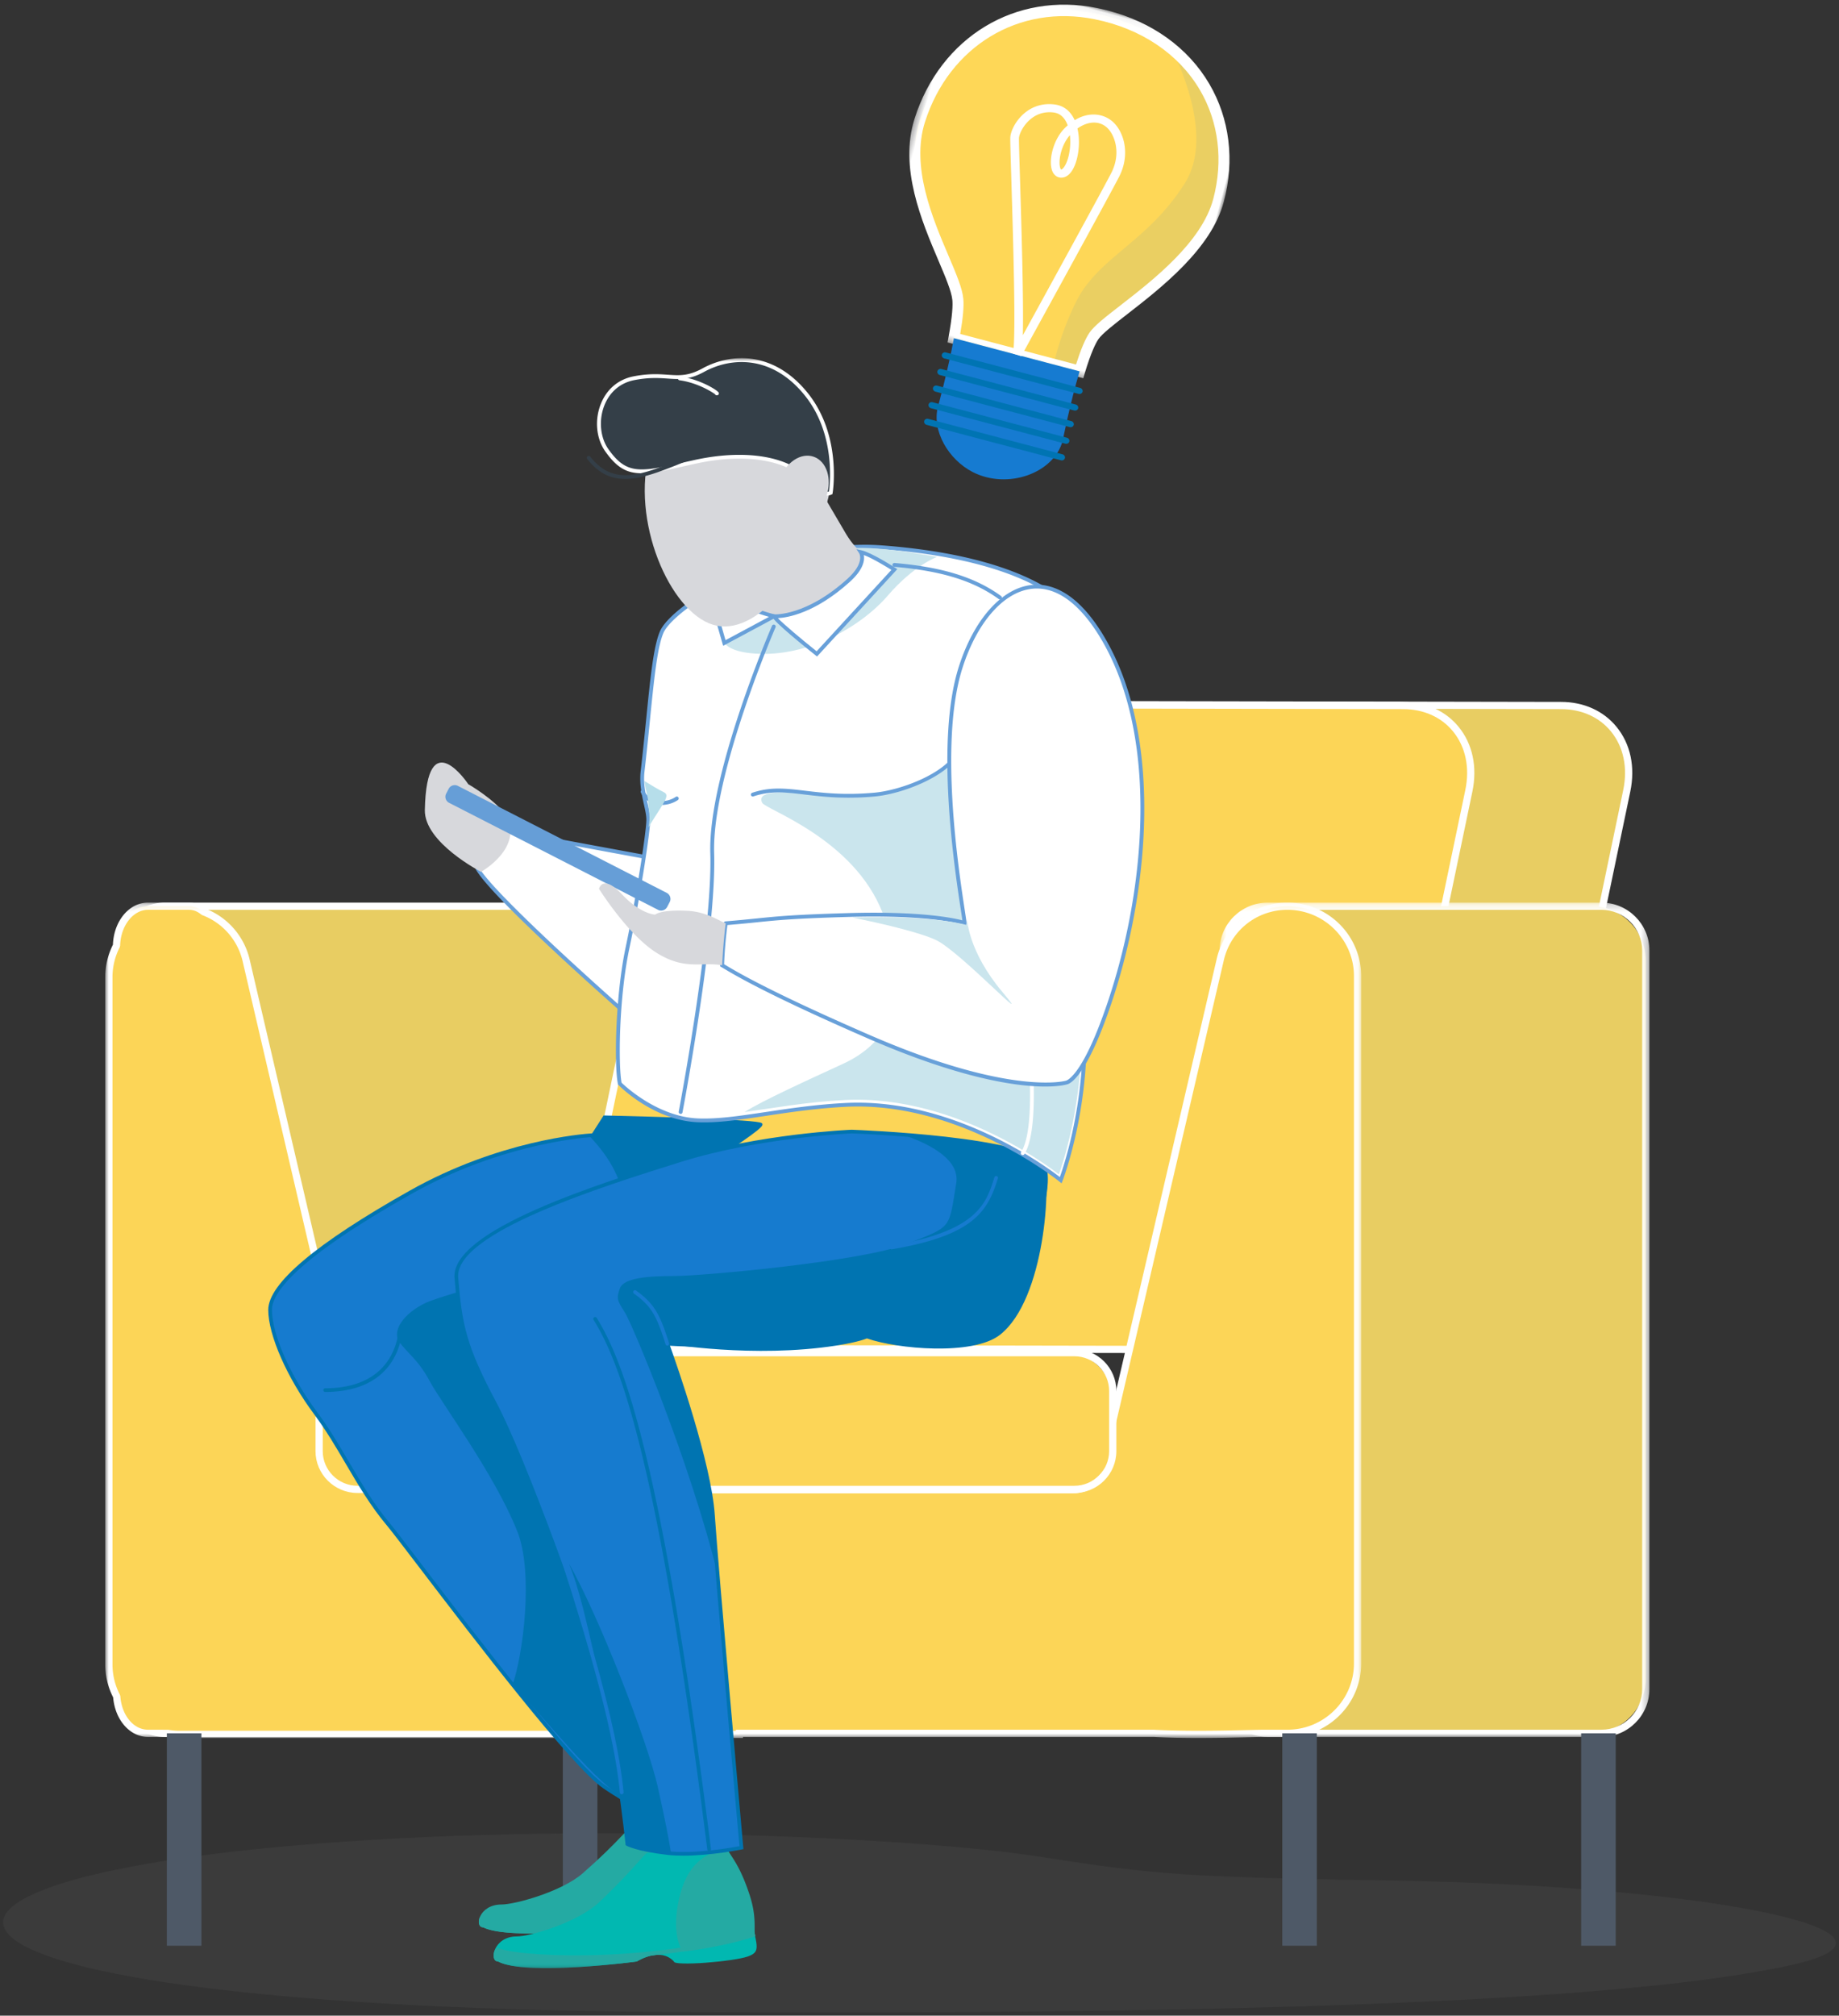 <svg width="262" height="287" xmlns="http://www.w3.org/2000/svg" xmlns:xlink="http://www.w3.org/1999/xlink"><rect width="100%" height="100%" fill="#333333" stroke="none"/><defs><path id="a" d="M.496.197h61.23v118.795H.496z"/><path id="c" d="M0 .197h178.931v118.945H0z"/><path id="e" d="M0 229.233h219.99V0H0z"/><path id="g" d="M0 .385h45.639v51.559H0z"/></defs><g fill="none" fill-rule="evenodd"><path d="M198.15 267.758c-28.96-.487-33.156-.755-50.042-3.396-17.756-2.777-66.475-5.061-106.477-1.563-65.46 5.724-57.068 23.075 55.388 23.701 112.453.626 144.661-3.824 157.77-6.618 20.982-4.472-9.294-11.328-56.639-12.124" fill="#838383" opacity=".1"/><g transform="translate(14.997 51)"><path d="M99.093 141.009l89.15.163c6.565.013 13.024-5.415 14.425-12.122l14.094-67.43c1.402-6.707-2.783-12.154-9.347-12.166l-89.15-.163c-6.565-.011-13.024 5.415-14.425 12.122l-14.096 67.43c-1.401 6.707 2.785 12.153 9.35 12.166" fill="#E8CD62"/><path d="M188.265 140.658c6.315 0 12.546-5.25 13.9-11.712l14.093-67.432c.669-3.197.05-6.167-1.74-8.365-1.669-2.046-4.191-3.176-7.104-3.181l-89.171-.164c-6.317 0-12.547 5.252-13.9 11.715L90.25 128.947c-.669 3.199-.05 6.169 1.74 8.367 1.669 2.045 4.193 3.176 7.104 3.181l-.001.514.001-.514 89.171.163zm-.022 1.027l-89.15-.163c-3.23-.006-6.034-1.271-7.902-3.561-1.99-2.442-2.682-5.717-1.95-9.223l14.095-67.43c1.444-6.914 8.13-12.53 14.93-12.53l89.15.163c3.228.006 6.033 1.27 7.903 3.562 1.989 2.44 2.68 5.716 1.947 9.221l-14.094 67.43c-1.445 6.914-8.13 12.531-14.907 12.531h-.022z" fill="#FFF"/><path d="M9.916 195.8h63.236c4.294 0 7.777-3.468 7.777-7.745V85.775c0-4.277-3.483-7.746-7.777-7.746H9.916c-4.296 0-7.778 3.469-7.778 7.745v102.28c0 4.278 3.482 7.745 7.778 7.745" fill="#E8CD62"/><path d="M8.466 78.544c-3.205 0-5.813 2.596-5.813 5.786V189.5c0 3.19 2.608 5.787 5.813 5.787h66.135c3.205 0 5.811-2.597 5.811-5.787V84.33c0-3.19-2.606-5.786-5.811-5.786H8.466zM1.622 189.499V84.33c0-3.756 3.071-6.813 6.844-6.813h66.135c3.772 0 6.842 3.057 6.842 6.813V189.5c0 3.756-3.07 6.813-6.842 6.813H8.466c-3.773 0-6.844-3.057-6.844-6.813z" fill="#FFF"/><path d="M76.595 141.009l89.15.163c6.565.013 13.023-5.415 14.425-12.122l14.094-67.43c1.402-6.707-2.783-12.154-9.347-12.166l-89.15-.163c-6.565-.011-13.024 5.415-14.425 12.122l-14.094 67.43c-1.403 6.707 2.783 12.153 9.347 12.166" fill="#FCD557"/><path d="M165.767 140.658c6.314 0 12.547-5.25 13.898-11.712l14.094-67.432c.67-3.197.052-6.167-1.74-8.365-1.667-2.046-4.191-3.176-7.104-3.181l-89.171-.164c-6.315 0-12.546 5.252-13.898 11.715l-14.095 67.428c-.667 3.199-.05 6.169 1.742 8.367 1.667 2.045 4.19 3.176 7.102 3.181v.514-.514l89.172.163zm-.023 1.027l-89.15-.163c-3.228-.006-6.034-1.271-7.9-3.561-1.992-2.442-2.684-5.717-1.951-9.223l14.095-67.43c1.445-6.914 8.129-12.53 14.93-12.53l89.149.163c3.229.006 6.035 1.27 7.903 3.562 1.99 2.44 2.68 5.716 1.949 9.221l-14.094 67.43c-1.446 6.914-8.13 12.531-14.91 12.531h-.021z" fill="#FFF"/><path d="M167.053 195.8h44.645c4.296 0 7.778-3.468 7.778-7.745V85.775c0-4.277-3.482-7.746-7.778-7.746h-44.645c-4.294 0-7.778 3.469-7.778 7.745v102.28c0 4.278 3.484 7.745 7.778 7.745" fill="#E8CD62"/><g transform="translate(158.265 77.32)"><mask id="b" fill="#fff"><use xlink:href="#a"/></mask><path d="M7.34 1.224c-3.205 0-5.813 2.597-5.813 5.787v105.168c0 3.19 2.608 5.787 5.813 5.787h47.543c3.205 0 5.813-2.597 5.813-5.787V7.011c0-3.19-2.608-5.787-5.813-5.787H7.34zM.496 112.179V7.011C.496 3.254 3.567.197 7.34.197h47.543c3.774 0 6.844 3.057 6.844 6.814v105.168c0 3.757-3.07 6.813-6.844 6.813H7.34c-3.773 0-6.844-3.056-6.844-6.813z" fill="#FFF" mask="url(#b)"/></g><path d="M.516 88.137c0-1.621.396-3.146 1.086-4.499.073-3.11 2.045-5.608 4.483-5.608h5.833c.808 0 1.496.305 2.092.795a9.77 9.77 0 016.06 6.91l16.855 72.295a4.175 4.175 0 003.036 3.085h97.958a4.192 4.192 0 004.088-3.232l16.855-72.296c1.032-4.425 4.991-7.557 9.552-7.557 5.524 0 10.002 4.458 10.002 9.96v97.85c0 5.5-4.478 9.96-10.002 9.96h-3.335c-1.85 0-9.55.332-15.726 0H90.349l-.002.148H10.518c-.568 0-1.12-.059-1.661-.148H6.085c-2.343 0-4.245-2.313-4.454-5.255a9.87 9.87 0 01-1.115-4.557v-97.85z" fill="#FCD557"/><g transform="translate(0 77.32)"><mask id="d" fill="#fff"><use xlink:href="#c"/></mask><path d="M89.84 117.966l59.54.001c4.716.253 10.233.12 13.53.042.98-.025 1.734-.043 2.17-.043h3.334c5.232 0 9.488-4.238 9.488-9.446V10.67c0-5.21-4.256-9.446-9.488-9.446-4.346 0-8.068 2.945-9.05 7.16L142.51 80.678a4.686 4.686 0 01-4.59 3.631H39.962l-.131-.015a4.684 4.684 0 01-3.408-3.467L19.567 8.53a9.252 9.252 0 00-5.742-6.546L13.68 1.9c-.553-.456-1.13-.677-1.762-.677H6.085c-2.122 0-3.901 2.29-3.967 5.107l-.055.218a9.317 9.317 0 00-1.033 4.268v97.852a9.31 9.31 0 001.058 4.322l.057.199c.193 2.723 1.887 4.776 3.94 4.776l2.856.007c.57.095 1.085.142 1.577.142h79.321l.002-.149zm-80.985 1.026h-2.77c-2.572 0-4.69-2.41-4.96-5.625a10.313 10.313 0 01-1.126-4.698V10.817c0-1.613.368-3.17 1.093-4.627.125-3.37 2.3-5.993 4.993-5.993h5.833c.842 0 1.635.289 2.352.86A10.28 10.28 0 0120.572 8.3l16.855 72.294a3.652 3.652 0 002.602 2.689h97.89a3.66 3.66 0 003.586-2.837l16.854-72.295c1.093-4.682 5.227-7.954 10.055-7.954 5.8 0 10.517 4.698 10.517 10.473v97.85c0 5.775-4.717 10.472-10.517 10.472h-3.333c-.43 0-1.178.019-2.148.042-3.312.08-8.854.214-13.582-.042H90.858l-.003.15H10.518a9.47 9.47 0 01-1.663-.15z" fill="#FFF" mask="url(#d)"/></g><mask id="f" fill="#fff"><use xlink:href="#e"/></mask><path fill="#4E5967" mask="url(#f)" d="M167.686 226.043h4.926v-30.245h-4.926zm-158.913 0h4.926v-30.245H8.773zm56.413 0h4.927v-30.245h-4.927zm145.082 0h4.926v-30.245h-4.926z"/><path d="M30.467 148.3v6.065c0 3.702 3.013 6.701 6.73 6.701h99.608c3.716 0 6.729-3 6.729-6.7V148.3c0-3.701-3.013-6.701-6.729-6.701H37.197c-3.717 0-6.73 3-6.73 6.701" fill="#FCD557" mask="url(#f)"/><path d="M35.943 142.112c-2.735 0-4.96 2.216-4.96 4.94v8.562c0 2.723 2.225 4.94 4.96 4.94h102.116c2.735 0 4.96-2.217 4.96-4.94v-8.563c0-2.723-2.225-4.939-4.96-4.939H35.943zm-5.991 13.502v-8.563c0-3.29 2.687-5.965 5.99-5.965H138.06c3.304 0 5.99 2.676 5.99 5.965v8.563c0 3.29-2.686 5.966-5.99 5.966H35.943c-3.304 0-5.991-2.676-5.991-5.966z" fill="#FFF" mask="url(#f)"/><path d="M56.443 220.172c1.946 0 8.613-1.843 11.585-4.448 5.19-4.551 6.325-6.424 6.852-6.424 2.357 0 11.069-.494 11.069-.494s1.668 2.378 2.937 7.465c1.297 5.202 1.946 5.852 0 6.504-1.946.65-10.381 1.3-10.381.65-1.948-1.952-5.192 0-5.192 0s-15.572 1.95-19.465 0c-1.297 0-.649-3.253 2.595-3.253" fill="#24AAA3" mask="url(#f)"/><path d="M84.344 221.473c2.515-.459 4.293-.916 5.556-1.316-.214-.895.267-2.455-.788-5.42-1.26-3.546-2.324-4.655-3.163-5.931-3.071.454-5.724 1.98-6.797 6.815-.601 2.714-.406 5.008.586 6.52a57.28 57.28 0 004.606-.668m-7.786.65s-1.298.65-12.328.65c-6.2 0-9.325-.41-10.873-.77-.284.74-.104 1.422.49 1.422 3.894 1.95 19.467 0 19.467 0s1.655-.991 3.31-.848l-.066-.454z" fill="#24AAA3" mask="url(#f)"/><path d="M64.756 223.17c-6.072 0-10.474-.556-11.377-1.158l.288-.427c1.702 1.141 20.055 2.288 36.126-1.987l.132.497c-8.714 2.317-18.079 3.074-25.17 3.074" fill="#24AAA3" mask="url(#f)"/><path d="M71.14 108.088l-1.624 2.539s-12.456.508-25.996 8.123c-13.538 7.617-20.036 13.203-20.036 16.756 0 3.554 2.707 9.648 6.498 14.726 3.79 5.077 6.227 10.917 10.289 15.74 2.867 3.404 24.912 33.415 30.869 37.477 5.957 4.062 12.997 6.6 13.54 6.6.54 0-14.624-87.235-10.833-88.76 3.792-1.522 20.039-11.678 19.497-12.186-.542-.507-22.204-1.015-22.204-1.015" fill="#167BCF" mask="url(#f)"/><path d="M71.281 108.354l-1.617 2.528-.137.006c-.125.006-12.555.596-25.878 8.091-16.45 9.254-19.903 14.097-19.903 16.527 0 3.494 2.652 9.486 6.446 14.57 1.707 2.284 3.157 4.755 4.561 7.143 1.717 2.92 3.49 5.938 5.72 8.585.675.802 2.376 3.028 4.727 6.11 7.537 9.865 21.563 28.232 26.088 31.319 5.373 3.664 11.679 6.109 13.129 6.5-.123-1.372-1.088-7.524-2.284-15.137-7.008-44.67-10.855-72.556-8.384-73.55 3.703-1.486 17.573-10.22 19.211-11.802-1.813-.314-13.66-.702-21.679-.89zM84.68 210.31c-.678 0-7.856-2.669-13.687-6.646-4.597-3.134-18.657-21.543-26.21-31.434-2.348-3.076-4.045-5.297-4.713-6.09-2.257-2.68-4.042-5.718-5.77-8.657-1.396-2.376-2.84-4.833-4.527-7.096-3.857-5.165-6.552-11.284-6.552-14.88 0-3.74 6.787-9.455 20.17-16.984 12.68-7.133 24.566-8.064 25.976-8.15l1.633-2.55.147.004c6.543.153 21.823.566 22.378 1.086l.104.098-.015.187c-.21 1.118-16.362 11.006-19.667 12.334-.488.196-1.273 3.252 1.916 27.347 1.99 15.03 4.765 32.72 6.791 45.637 2.36 15.043 2.4 15.503 2.23 15.7l-.078.093-.126.001z" fill="#0074B1" mask="url(#f)"/><path d="M71.14 108.088l-1.624 2.539s-.218.01-.618.04c3.325 3.515 4.409 6.053 5.503 10.38 4.588-2.126 19.462-11.457 18.943-11.944-.542-.507-22.204-1.015-22.204-1.015m-25.453 26.403c-3.25 1.524-4.874 4.062-3.791 5.586 1.083 1.523 2.707 2.538 4.333 5.585 1.625 3.047 9.206 13.2 12.455 21.325 2.399 5.997.793 17.788-.65 21.88 5.608 6 12.023 14.073 15.814 16.105 6.395 3.426 10.289 5.077 10.83 5.077.46 0-10.46-64.596-11.378-83.261-8.463 2.002-25.18 6.562-27.613 7.703" fill="#0074B1" mask="url(#f)"/><path d="M31.336 147.193a.262.262 0 110-.524c6.306 0 10.059-3.16 10.569-8.9a.268.268 0 01.284-.238c.145.013.252.14.24.284-.538 6.047-4.478 9.378-11.093 9.378" fill="#0074B1" mask="url(#f)"/><path d="M58.602 224.72c1.978 0 8.749-2.02 11.766-4.873 5.272-4.988 6.424-7.04 6.96-7.04 2.394 0 11.244-.542 11.244-.542s1.694 2.607 2.982 8.18c1.319 5.7 1.977 6.412 0 7.125-1.976.713-10.544 1.426-10.544.713-1.978-2.138-5.273 0-5.273 0s-15.818 2.138-19.771 0c-1.318 0-.66-3.562 2.636-3.562" fill="#01B8B1" mask="url(#f)"/><path d="M86.941 226.145c2.555-.502 4.362-1.004 5.644-1.442-.219-.981.27-2.69-.8-5.94-1.28-3.884-2.361-5.1-3.213-6.499-3.12.5-5.815 2.171-6.903 7.468-.612 2.975-.412 5.489.594 7.144a54.232 54.232 0 004.678-.73m-7.909.712s-1.317.713-12.521.713c-6.296 0-9.47-.45-11.043-.845-.288.81-.105 1.557.498 1.557 3.954 2.138 19.771 0 19.771 0s1.683-1.084 3.364-.927l-.069-.498z" fill="#24AAA3" mask="url(#f)"/><path d="M67.058 228.01c-6.185 0-10.672-.61-11.592-1.273l.342-.47c1.728 1.248 20.347 2.497 36.655-2.181l.161.556c-8.85 2.539-18.36 3.368-25.566 3.368" fill="#24AAA3" mask="url(#f)"/><path d="M106.34 110.12s-12.997.506-24.37 4.061c-11.371 3.554-32.492 10.156-31.95 16.756.54 6.6 1.082 9.647 5.415 17.771 4.332 8.124 12.998 32.399 15.164 40.016 2.165 7.615 3.79 22.848 3.79 22.848s1.354.762 5.687 1.27c4.332.507 10.56-.762 10.56-.762s-3.52-39.255-4.061-47.378c-.542-8.124-6.499-24.372-6.499-24.372s11.101.761 20.579-.508c7.291-.977 12.185-1.27 12.185-1.27 10.004.688 14.541-4.614 15.976-6.854 4.492-7.02 5.957-14.724 4.873-16.756-2.083-3.906-27.348-4.823-27.348-4.823" fill="#167BCF" mask="url(#f)"/><path d="M74.635 211.4c.409.182 1.944.77 5.47 1.181 3.782.443 9.087-.492 10.248-.713-.294-3.278-3.526-39.442-4.04-47.148-.534-7.995-6.424-24.137-6.484-24.3l-.14-.378.404.027c.11.01 11.188.747 20.527-.506 7.217-.967 12.155-1.269 12.203-1.272 9.914.683 14.33-4.482 15.771-6.732 4.477-7.001 5.893-14.563 4.864-16.494-1.65-3.093-20.123-4.43-27.116-4.685-.422.017-13.215.588-24.293 4.05-11.285 3.527-32.292 10.092-31.767 16.486.543 6.627 1.115 9.661 5.385 17.67 4.278 8.02 12.918 32.098 15.184 40.067 2.034 7.154 3.61 21.165 3.784 22.747m7.706 1.821c-.794 0-1.572-.035-2.297-.119-4.334-.508-5.727-1.269-5.784-1.302l-.119-.066-.014-.134c-.016-.152-1.645-15.298-3.781-22.805-2.261-7.952-10.88-31.97-15.142-39.964-4.318-8.095-4.895-11.166-5.445-17.873-.56-6.809 20.708-13.456 32.133-17.027 11.277-3.524 24.309-4.069 24.438-4.073 1.058.037 25.462.968 27.593 4.962 1.112 2.087-.237 9.755-4.885 17.018-1.492 2.33-6.046 7.674-16.217 6.977-.015.001-4.935.302-12.131 1.268-8.385 1.122-18.153.652-20.234.532.893 2.49 5.889 16.688 6.38 24.07.537 8.028 4.027 46.979 4.061 47.372l.022.232-.23.047c-.052.01-4.398.885-8.348.885" fill="#0074B1" mask="url(#f)"/><path d="M127.462 139.06c6.499-5.076 7.31-22.087 6.228-24.117-1.353-2.537-12.483-3.813-20.121-4.395 4.337 1.462 8.192 3.714 7.665 6.934-1.084 6.6-.542 6.092-7.04 8.63-6.5 2.54-29.244 4.57-33.035 4.57-3.791 0-7.312.255-7.852 1.778-.542 1.524-.321 1.735.787 3.532.975 1.586 9.078 20.69 13.214 37.368-.345-3.738-.613-6.849-.734-8.657-.542-8.126-6.499-24.372-6.499-24.372s12.3 2.097 24.1.253c3.249-.508 4.332-1.015 4.332-1.015 4.333 1.523 15.12 2.489 18.955-.508m-48.74 64.387c-1.46-6.503-8.334-24.215-12.66-31.824 2.036 4.868 3.733 14.277 4.536 17.1 2.167 7.615 3.79 22.848 3.79 22.848s1.355.762 5.687 1.269c.177.021.358.038.54.053-.27-1.716-.812-4.632-1.893-9.446" fill="#0074B1" mask="url(#f)"/><path d="M112.027 126.882a.263.263 0 01-.26-.217.263.263 0 01.216-.302c12.295-2.096 13.51-5.972 14.687-9.72a.262.262 0 11.5.155c-1.455 4.644-3.391 8.085-15.099 10.082-.014.002-.03.002-.044.002" fill="#167BCF" mask="url(#f)"/><path d="M86.033 212.596a.263.263 0 01-.26-.23c-6.923-54.908-12.3-69.165-16.21-75.453a.262.262 0 01.446-.274c3.94 6.33 9.35 20.653 16.285 75.662a.264.264 0 01-.228.293.188.188 0 01-.033.002" fill="#0074B1" mask="url(#f)"/><path d="M73.576 204.472a.264.264 0 01-.262-.237c-1.014-10.93-6.83-28.61-11.078-41.518l-.822-2.503a.258.258 0 01.167-.33.26.26 0 01.33.168l.825 2.502c4.255 12.932 10.083 30.644 11.103 41.631a.262.262 0 01-.238.285c-.009.002-.016.002-.025.002m6.499-63.88a.259.259 0 01-.25-.183c-1.333-4.252-2.093-5.468-4.508-7.231a.26.26 0 01-.057-.365.264.264 0 01.368-.057c2.503 1.828 3.337 3.158 4.698 7.497a.262.262 0 01-.251.339" fill="#167BCF" mask="url(#f)"/><path d="M54.751 66.887s9.088 1.72 23.214 4.313c14.125 2.594 29.66 12.845 29.66 12.845s-23.193 17.536-23.739 17.52c-.546-.016-30.612-26.141-31.06-29.418-.14-1.03 1.925-5.26 1.925-5.26" fill="#FFF" mask="url(#f)"/><path d="M54.906 67.193c-.784 1.629-1.9 4.252-1.81 4.917.176 1.268 5.697 6.93 15.148 15.53 7.484 6.811 14.695 12.971 15.657 13.623 1.363-.758 14.402-10.515 23.25-17.2-2.308-1.473-16.445-10.245-29.237-12.595a5020.296 5020.296 0 01-23.008-4.275m28.974 34.644c-.53-.016-10.494-8.787-15.746-13.558-6.967-6.332-15.328-14.265-15.58-16.097-.146-1.079 1.736-4.973 1.951-5.415l.091-.187.206.04c.091.017 9.249 1.749 23.213 4.313 14.017 2.574 29.606 12.782 29.761 12.884l.322.213-.308.231c-10.606 8.02-23.359 17.576-23.91 17.576" fill="#68A0D9" mask="url(#f)"/><path d="M53.536 73.135s-8.098-4.159-8.007-8.793c.25-12.654 6.192-3.68 6.192-3.68s3.726 2.11 5.468 4.535c2.337 4.616-3.653 7.938-3.653 7.938" fill="#D7D8DC" mask="url(#f)"/><path d="M50.554 59.197c-.556.763-.848 5.834-.848 5.834s2.354 2.137 2.452 2.759c.106.658.426-1.343.952-2.065-.87-1.21-1.421-1.008-1.63-2.325-.21-1.316-.926-4.203-.926-4.203" fill="#D7D8DC" mask="url(#f)"/><path d="M73.304 103.292c-.54-2.75-.353-12.452 1.083-19.255 1.624-7.7 2.979-16.674 2.979-18.323 0-1.652-1.135-4.092-.813-6.878 1.084-9.352 1.464-16.855 2.708-19.804 1.625-3.85 16.788-13.202 31.41-12.102 14.622 1.1 24.912 4.95 28.703 11.002 3.791 6.052-1.084 40.603 0 54.356 1.082 13.754-3.25 24.757-3.25 24.757s-14.08-11.553-30.597-10.728c-8.806.44-15.711 2.44-21.12 2.2-6.23-.275-11.103-5.225-11.103-5.225" fill="#FFF" mask="url(#f)"/><path d="M107.204 106.003c14.4 0 26.734 9.01 28.793 10.594.708-1.972 4.063-12.103 3.104-24.286-.44-5.571.084-14.341.638-23.625.795-13.31 1.616-27.075-.598-30.61-3.7-5.909-13.82-9.77-28.49-10.874-15.093-1.129-29.683 8.486-31.138 11.936-.878 2.081-1.331 6.603-1.906 12.328a474.339 474.339 0 01-.783 7.4c-.192 1.672.15 3.207.45 4.56.196.871.364 1.623.364 2.287 0 1.671-1.337 10.57-2.984 18.38-1.46 6.917-1.581 16.401-1.098 19.065.564.545 5.175 4.837 10.862 5.088 2.788.12 5.994-.358 9.696-.913 3.365-.504 7.176-1.078 11.399-1.288a34.2 34.2 0 011.691-.042zm29.037 11.49l-.29-.239c-.137-.11-13.243-10.706-28.746-10.706-.551 0-1.106.013-1.665.041-4.196.21-7.994.78-11.345 1.282-3.729.56-6.94 1.044-9.803.919-6.262-.277-11.08-5.103-11.283-5.309l-.059-.057-.015-.08c-.572-2.905-.314-12.737 1.085-19.363 1.61-7.643 2.972-16.657 2.972-18.268 0-.605-.162-1.329-.35-2.17-.296-1.325-.665-2.977-.46-4.737.303-2.63.558-5.16.782-7.394.577-5.771 1.034-10.329 1.945-12.485 1.735-4.12 17.1-13.373 31.682-12.269 14.849 1.118 25.117 5.07 28.914 11.13 2.307 3.681 1.48 17.534.68 30.932-.553 9.262-1.075 18.014-.638 23.548 1.075 13.657-3.225 24.765-3.268 24.876l-.138.349z" fill="#68A0D9" mask="url(#f)"/><path d="M105.125 100.463c-4.925 2.267-11.605 5.304-14.04 6.873 4.094-.56 8.83-1.438 14.308-1.712 16.367-.814 30.46 10.596 30.46 10.596s4.15-10.867 3.077-24.45c-.8-10.126-12.214-31.922-13.366-43.66-4.193 1.627-1.034 7.188-7.04 11.003-4.334 2.75-10.335 3.843-15.164 3.3-4.83-.544-10.845-1.283-9.771.891.48.972 13.02 5.054 17.17 15.698 4.986 12.784.269 18.745-5.634 21.461M88.738 37.107s-3.791 4.402 3.791 4.951c7.581.55 15.164-3.85 18.955-8.252 3.79-4.4 7.04-5.511 7.04-5.511s-9.796-1.88-12.998-1.09c-3.2.789-16.788 9.902-16.788 9.902" fill="#CAE5ED" mask="url(#f)"/><path d="M81.968 107.611c-.2-.033-.296-.176-.268-.324.049-.254 4.844-25.588 4.5-36.776-.35-11.278 8.708-32.214 8.799-32.424a.273.273 0 01.5.217c-.09.21-9.098 21.035-8.753 32.19.348 11.248-4.461 36.641-4.51 36.896a.273.273 0 01-.268.221" fill="#68A0D9" mask="url(#f)"/><path d="M130.709 113.466a.273.273 0 01-.232-.416c2.751-4.393.504-21.863-1.476-37.277-.714-5.56-1.389-10.812-1.814-15.26a.272.272 0 01.247-.297c.165-.001.284.097.298.246.423 4.44 1.098 9.687 1.81 15.24 1.994 15.506 4.254 33.078 1.4 37.636a.277.277 0 01-.233.128" fill="#FFF" mask="url(#f)"/><path d="M79.275 63.61c-.345 0-.685-.044-1.01-.135-.9-.25-1.597-.83-1.961-1.627a.273.273 0 01.498-.226c.298.65.87 1.122 1.61 1.329.936.261 2.031.072 2.861-.488a.272.272 0 11.308.45 4.16 4.16 0 01-2.306.697m26.638-1.03c-2.507 0-4.517-.24-6.24-.446-2.709-.324-4.847-.578-7.327.261a.272.272 0 11-.175-.515c2.598-.879 4.789-.618 7.568-.287 2.47.294 5.546.662 9.824.274 3.84-.35 10.149-2.761 11.693-5.9a.274.274 0 01.492.24c-1.63 3.307-8.166 5.842-12.135 6.2a40.823 40.823 0 01-3.7.173m21.547-28.226a.27.27 0 01-.161-.053c-3.599-2.61-8.196-4.029-14.901-4.596a.275.275 0 01-.251-.295c.014-.149.152-.253.296-.248 6.813.578 11.494 2.026 15.178 4.7a.27.27 0 01.06.38.27.27 0 01-.221.112" fill="#68A0D9" mask="url(#f)"/><path d="M79.532 61.773c-.618-.298-1.687-.921-2.708-1.561.212 1.735.542 2.2.542 3.3 0 .64.375 1.916 0 3.302 2.32-3.77 3.17-4.555 2.166-5.04" fill="#B6DEEA" mask="url(#f)"/><path d="M101.957 18.912s1.56 2.692 3.569 6.093c1.625 2.75 3.79 3.85 3.79 3.85 1 2.03-7.038 8.252-11.913 8.252-4.874 0-6.498-3.3-7.04-4.4-.541-1.101 11.594-13.795 11.594-13.795" fill="#D7D8DC" mask="url(#f)"/><path d="M107.626 27.605s1.076 1.487-1.693 4.001c-6.06 5.502-10.64 5.14-10.64 5.14.174.664 6.082 5.359 6.082 5.359l11.044-12.017s-3.364-2.173-4.793-2.483" fill="#FFF" mask="url(#f)"/><path d="M95.827 37.016c.802.84 3.204 2.87 5.518 4.718L112 30.144c-.717-.45-2.683-1.651-3.928-2.118.132.706-.016 2.022-1.954 3.782-4.93 4.475-8.875 5.128-10.29 5.208zm5.578 5.46l-.2-.159c-1.404-1.114-5.995-4.804-6.177-5.5l-.099-.37.382.03c.049.004 4.551.272 10.437-5.072 2.527-2.294 1.663-3.63 1.653-3.643l-.385-.565.667.142c1.463.316 4.748 2.43 4.885 2.52l.272.176-11.435 12.441z" fill="#68A0D9" mask="url(#f)"/><path d="M95.292 36.747s-6.234-1.597-5.817-3.167l-3.003.978 1.725 5.992 7.095-3.803z" fill="#FFF" mask="url(#f)"/><path d="M86.808 34.735l1.559 5.415 6.193-3.32c-1.421-.408-4.54-1.415-5.228-2.583a1.057 1.057 0 01-.123-.294l-2.4.782zm1.22 6.216l-1.891-6.57 3.731-1.215-.13.483c-.025.1-.004.203.067.322.62 1.054 4.22 2.171 5.555 2.512l.677.174-8.01 4.294z" fill="#68A0D9" mask="url(#f)"/><path d="M93.226 1.16c6.17 1.844 12.4 9.773 9.543 19.64-2.857 9.868-10.009 19-16.177 17.157-6.17-1.843-11.827-14.93-8.97-24.796 2.858-9.868 9.435-13.843 15.604-12" fill="#D7D8DC" mask="url(#f)"/><path d="M103.355 19.166c-1.097.52-1.608-.595-4.154-2.648-2.544-2.053-7.708-3.41-15.23-1.748-7.522 1.66-9.616 2.452-12.522-1.672-2.296-3.256-1.05-9.276 3.852-10.238 4.904-.964 6.262.836 9.893-1.153 3.63-1.99 9.716-2.7 14.644 3.382 4.926 6.082 3.517 14.077 3.517 14.077" fill="#343F48" mask="url(#f)"/><path d="M90.334 13.763c3.774 0 6.962.868 9.04 2.544a36.674 36.674 0 011.816 1.577c1.035.946 1.404 1.262 1.918 1.089.155-1.106.946-8.247-3.484-13.713-4.612-5.694-10.41-5.447-14.299-3.316-2.13 1.17-3.555 1.071-5.2.957-1.258-.085-2.683-.184-4.77.226-1.96.385-3.464 1.65-4.235 3.564-.84 2.08-.618 4.591.553 6.25 2.615 3.712 4.528 3.285 10.87 1.868l1.369-.305c2.254-.497 4.42-.741 6.422-.741m12.517 5.802c-.632 0-1.186-.507-2.032-1.28a35.969 35.969 0 00-1.79-1.557c-3.049-2.46-8.657-3.09-14.999-1.693l-1.367.305c-6.438 1.44-8.61 1.926-11.44-2.086-1.29-1.831-1.532-4.488-.61-6.766.842-2.09 2.489-3.473 4.636-3.896 2.154-.423 3.618-.322 4.915-.234 1.62.112 2.905.201 4.899-.89C89.14-.77 95.224-1.04 100.05 4.917c4.947 6.107 3.588 14.214 3.574 14.295l-.024.14-.128.059a1.434 1.434 0 01-.622.153" fill="#FFF" mask="url(#f)"/><path d="M100.952 14.04c1.833.658 2.633 3.165 1.787 5.6-.845 2.435-3.018 3.876-4.85 3.22-1.834-.657-2.635-3.165-1.788-5.6.845-2.436 3.017-3.877 4.85-3.22" fill="#D7D8DC" mask="url(#f)"/><path d="M74.078 17.198c-2.014 0-3.79-.772-5.42-2.85a.272.272 0 01.045-.381.276.276 0 01.385.047c3.324 4.238 7.247 2.657 13.186.268 1.772-.714 3.781-1.522 5.96-2.236a.275.275 0 01.343.175.27.27 0 01-.174.343c-2.16.707-4.16 1.512-5.924 2.222-3.24 1.305-5.99 2.412-8.4 2.412" fill="#343F48" mask="url(#f)"/><path d="M87.136 5.283a.333.333 0 01-.142-.03.266.266 0 01-.133-.131c-.438-.327-2.52-1.637-5.04-1.974a.273.273 0 01-.235-.307.267.267 0 01.307-.232c2.825.376 5.416 1.992 5.517 2.327a.28.28 0 01-.084.288.3.3 0 01-.19.06" fill="#FFF" mask="url(#f)"/><path d="M78.75 78.544L48.986 63.31a.97.97 0 01-.42-1.305l.356-.688a.977.977 0 011.31-.42l29.762 15.236a.97.97 0 01.42 1.305l-.356.688a.979.979 0 01-1.31.42" fill="#669ED7" mask="url(#f)"/><path d="M88.325 80.99c.017 0 .046-.53.062-.532 6.526-.53 6.547-.86 17.473-1.175 12.135-.348 16.563 1.134 16.563 1.134.069-.776-4.51-23.954-.567-36.368 3.48-10.966 12.637-17.446 20.462-3.848 8.724 15.165 5.709 38.696-.277 54.476-3.157 8.321-5.111 8.463-5.111 8.463s-7.771 2.339-28.194-6.542c-15.457-6.722-19.592-9.418-20.851-10.157.092-2.046.192-3.417.44-5.452" fill="#FFF" mask="url(#f)"/><path d="M88.167 86.291l.205.122c1.537.925 6.218 3.736 20.473 9.934 20.101 8.742 27.929 6.557 28.006 6.533.064-.013 1.946-.422 4.933-8.299 6.232-16.426 8.739-39.571.297-54.244-3.044-5.286-6.512-7.881-10.04-7.505-4.046.433-7.85 4.763-9.925 11.3-3.323 10.47-.57 28.527.334 34.461.197 1.29.26 1.704.245 1.847l-.028.345-.331-.109c-.043-.014-4.545-1.464-16.468-1.12-7.74.221-10.053.458-12.983.757-1.16.119-2.468.25-4.252.399a3.022 3.022 0 01-.037.31 62.82 62.82 0 00-.43 5.27m45.746 17.417c-3.915 0-11.86-1.024-25.287-6.862-14.286-6.213-18.99-9.038-20.537-9.967l-.483-.286.007-.165c.087-1.945.18-3.325.44-5.472l.029-.224c.03-.348.044-.521.28-.544 1.897-.156 3.263-.295 4.468-.417 2.941-.301 5.264-.538 13.022-.761 10.189-.297 14.934.687 16.263 1.035-.043-.321-.12-.822-.204-1.37-.91-5.966-3.679-24.118-.315-34.71 2.141-6.746 6.122-11.22 10.387-11.677 2.629-.275 6.581.84 10.572 7.778 8.532 14.826 6.018 38.16-.258 54.707-3.127 8.246-5.129 8.622-5.347 8.638-.088.03-1.036.297-3.037.297" fill="#68A0D9" mask="url(#f)"/><path d="M73.58 76.306c2.731 2.9 4.773 2.922 4.773 2.922s.681-.715 4.45-.55c2.787.122 4.364 1.303 5.585 1.781a81.602 81.602 0 00-.502 5.983c-2.88-.524-5.222.747-9.232-1.708-4.178-2.557-8.31-9.18-8.31-9.18s.503-2.147 3.235.752" fill="#D7D8DC" mask="url(#f)"/><path d="M127.843 90.283c-4.982-5.915-5.052-10.46-5.052-10.46.019.43-.252 1.074.23.96 0 0-4.429-1.483-16.565-1.134 4.247.84 9.859 2.19 11.978 3.237 3.464 1.712 14.39 13.312 9.409 7.397" fill="#CAE5ED" mask="url(#f)"/></g><path d="M155.864 47.82c2.04-2.946 15.29-10.078 17.74-19.289 3.252-12.225-3.845-23.817-17.464-26.586-11.817-2.401-21.709 4.563-25.1 15.186-3.09 9.676 4.983 21.058 5.421 25.486.12 1.219-.147 3.298-.559 5.535l17.909 4.724c.646-2.135 1.358-4.054 2.053-5.057" fill="#FED757"/><path d="M173.604 28.531c2.225-8.366-.397-16.433-6.637-21.581 2.42 5.087 5.378 13.525 1.832 19.142C163.427 34.6 156.44 36.56 153.26 43.07a41.714 41.714 0 00-3.152 8.829l3.703.977c.646-2.136 1.358-4.055 2.052-5.058 2.04-2.945 15.292-10.077 17.741-19.288" fill="#EACF62"/><g transform="rotate(-165 87.1 17.846)"><mask id="h" fill="#fff"><use xlink:href="#g"/></mask><path d="M14.343 2.088c-.104 2.252-.335 3.893-.688 4.889-.41 1.138-1.622 2.741-3.308 4.958-3.503 4.622-8.803 11.606-8.79 17.977.014 5.647 2.093 10.8 5.859 14.503 4.254 4.18 10.345 6.272 17.069 5.844 10.989-.674 19.045-9.058 19.58-20.389.314-6.695-4.589-12.963-8.174-17.537-1.718-2.197-3.078-3.933-3.609-5.342-.376-1-.667-2.631-.877-4.97l-17.062.067zM23.1 51.942c-6.597.068-12.5-2.156-16.75-6.34C2.267 41.588.01 36.015 0 29.914c-.016-6.94 5.488-14.19 9.126-18.99 1.475-1.943 2.744-3.62 3.065-4.517.23-.646.527-2.068.628-5.158l.021-.786L32.834.385l.06.75c.253 3.173.6 4.612.843 5.26.44 1.17 1.796 2.902 3.362 4.905 3.742 4.78 8.87 11.328 8.523 18.65-.576 12.193-9.23 21.214-21.044 21.937-.498.03-.99.05-1.48.055z" fill="#FFF" mask="url(#h)"/></g><path d="M135.902 48.152c-.835 4.537-2.266 9.728-2.266 9.728-.922 3.469 1.508 7.574 4.95 9.335 4.951 2.532 11.574.192 12.817-4.481 0 0 1.06-5.401 2.408-9.858l-17.909-4.724z" fill="#167BD1"/><path d="M134.646 50.61l19.123 5.046-19.123-5.045z" fill="#0074B3"/><path d="M153.88 56.09a.503.503 0 01-.224-.008l-19.124-5.045c-.254-.067-.41-.313-.347-.548.063-.236.32-.372.574-.304l19.123 5.045c.255.067.41.312.348.547a.439.439 0 01-.35.313m-19.863-3.116l19.123 5.046-19.123-5.046zm19.235 5.48a.51.51 0 01-.225-.008L133.904 53.4c-.255-.067-.41-.312-.348-.547.062-.236.32-.372.574-.304l19.123 5.045c.255.067.411.312.348.548a.44.44 0 01-.35.312m-19.863-3.115l19.124 5.045-19.124-5.045zm19.235 5.479a.51.51 0 01-.225-.008l-19.123-5.045c-.254-.068-.41-.313-.348-.548.063-.236.321-.372.575-.305l19.123 5.046c.254.067.41.312.347.548a.437.437 0 01-.35.312m-19.862-3.116l19.122 5.046-19.122-5.046zm19.234 5.48a.507.507 0 01-.225-.008l-19.123-5.046c-.254-.067-.41-.312-.347-.547.062-.236.32-.372.574-.305l19.123 5.046c.254.067.41.312.347.547a.437.437 0 01-.35.313m-19.862-3.116l19.123 5.045-19.123-5.045zm19.234 5.48a.498.498 0 01-.224-.009l-19.123-5.045c-.255-.067-.41-.312-.348-.548.063-.234.32-.371.575-.304l19.122 5.046c.255.067.41.312.348.547a.44.44 0 01-.35.313" fill="#0074B3"/><path d="M151.161 24.138c.388-.016 1.167-1.281 1.3-3.39a8.728 8.728 0 00-.033-1.504c-1.066 1.213-1.58 3.067-1.46 4.258.04.402.146.587.193.636m-2.446-8.084a4.135 4.135 0 00-1.802.838c-1.187.936-1.727 2.284-1.741 2.765-.015.515.06 2.986.156 6.113.201 6.593.51 16.753.397 21.962 3.345-6.092 11.874-21.643 12.648-23.206 1.385-2.796.415-5.428-.716-6.405-1.11-.957-2.669-.87-4.153.172.194.837.246 1.731.193 2.566-.139 2.195-1.005 4.519-2.58 4.432-.508-.028-.934-.34-1.167-.86-.634-1.41.025-4.509 1.796-6.242.123-.12.246-.233.368-.34-.351-.967-.983-1.705-2-1.832a4.48 4.48 0 00-1.399.037m-3.217 34.663l-1.166-.382c.424-2.737.007-16.407-.242-24.575-.1-3.268-.172-5.63-.156-6.177.023-.799.708-2.44 2.158-3.585 1.175-.927 2.607-1.317 4.14-1.126 1.435.179 2.35 1.071 2.88 2.24 2.078-1.268 4.106-.914 5.367.175 1.652 1.425 2.57 4.628 1.022 7.755-.97 1.96-13.472 24.708-14.003 25.675" fill="#FFF"/></g></svg>
